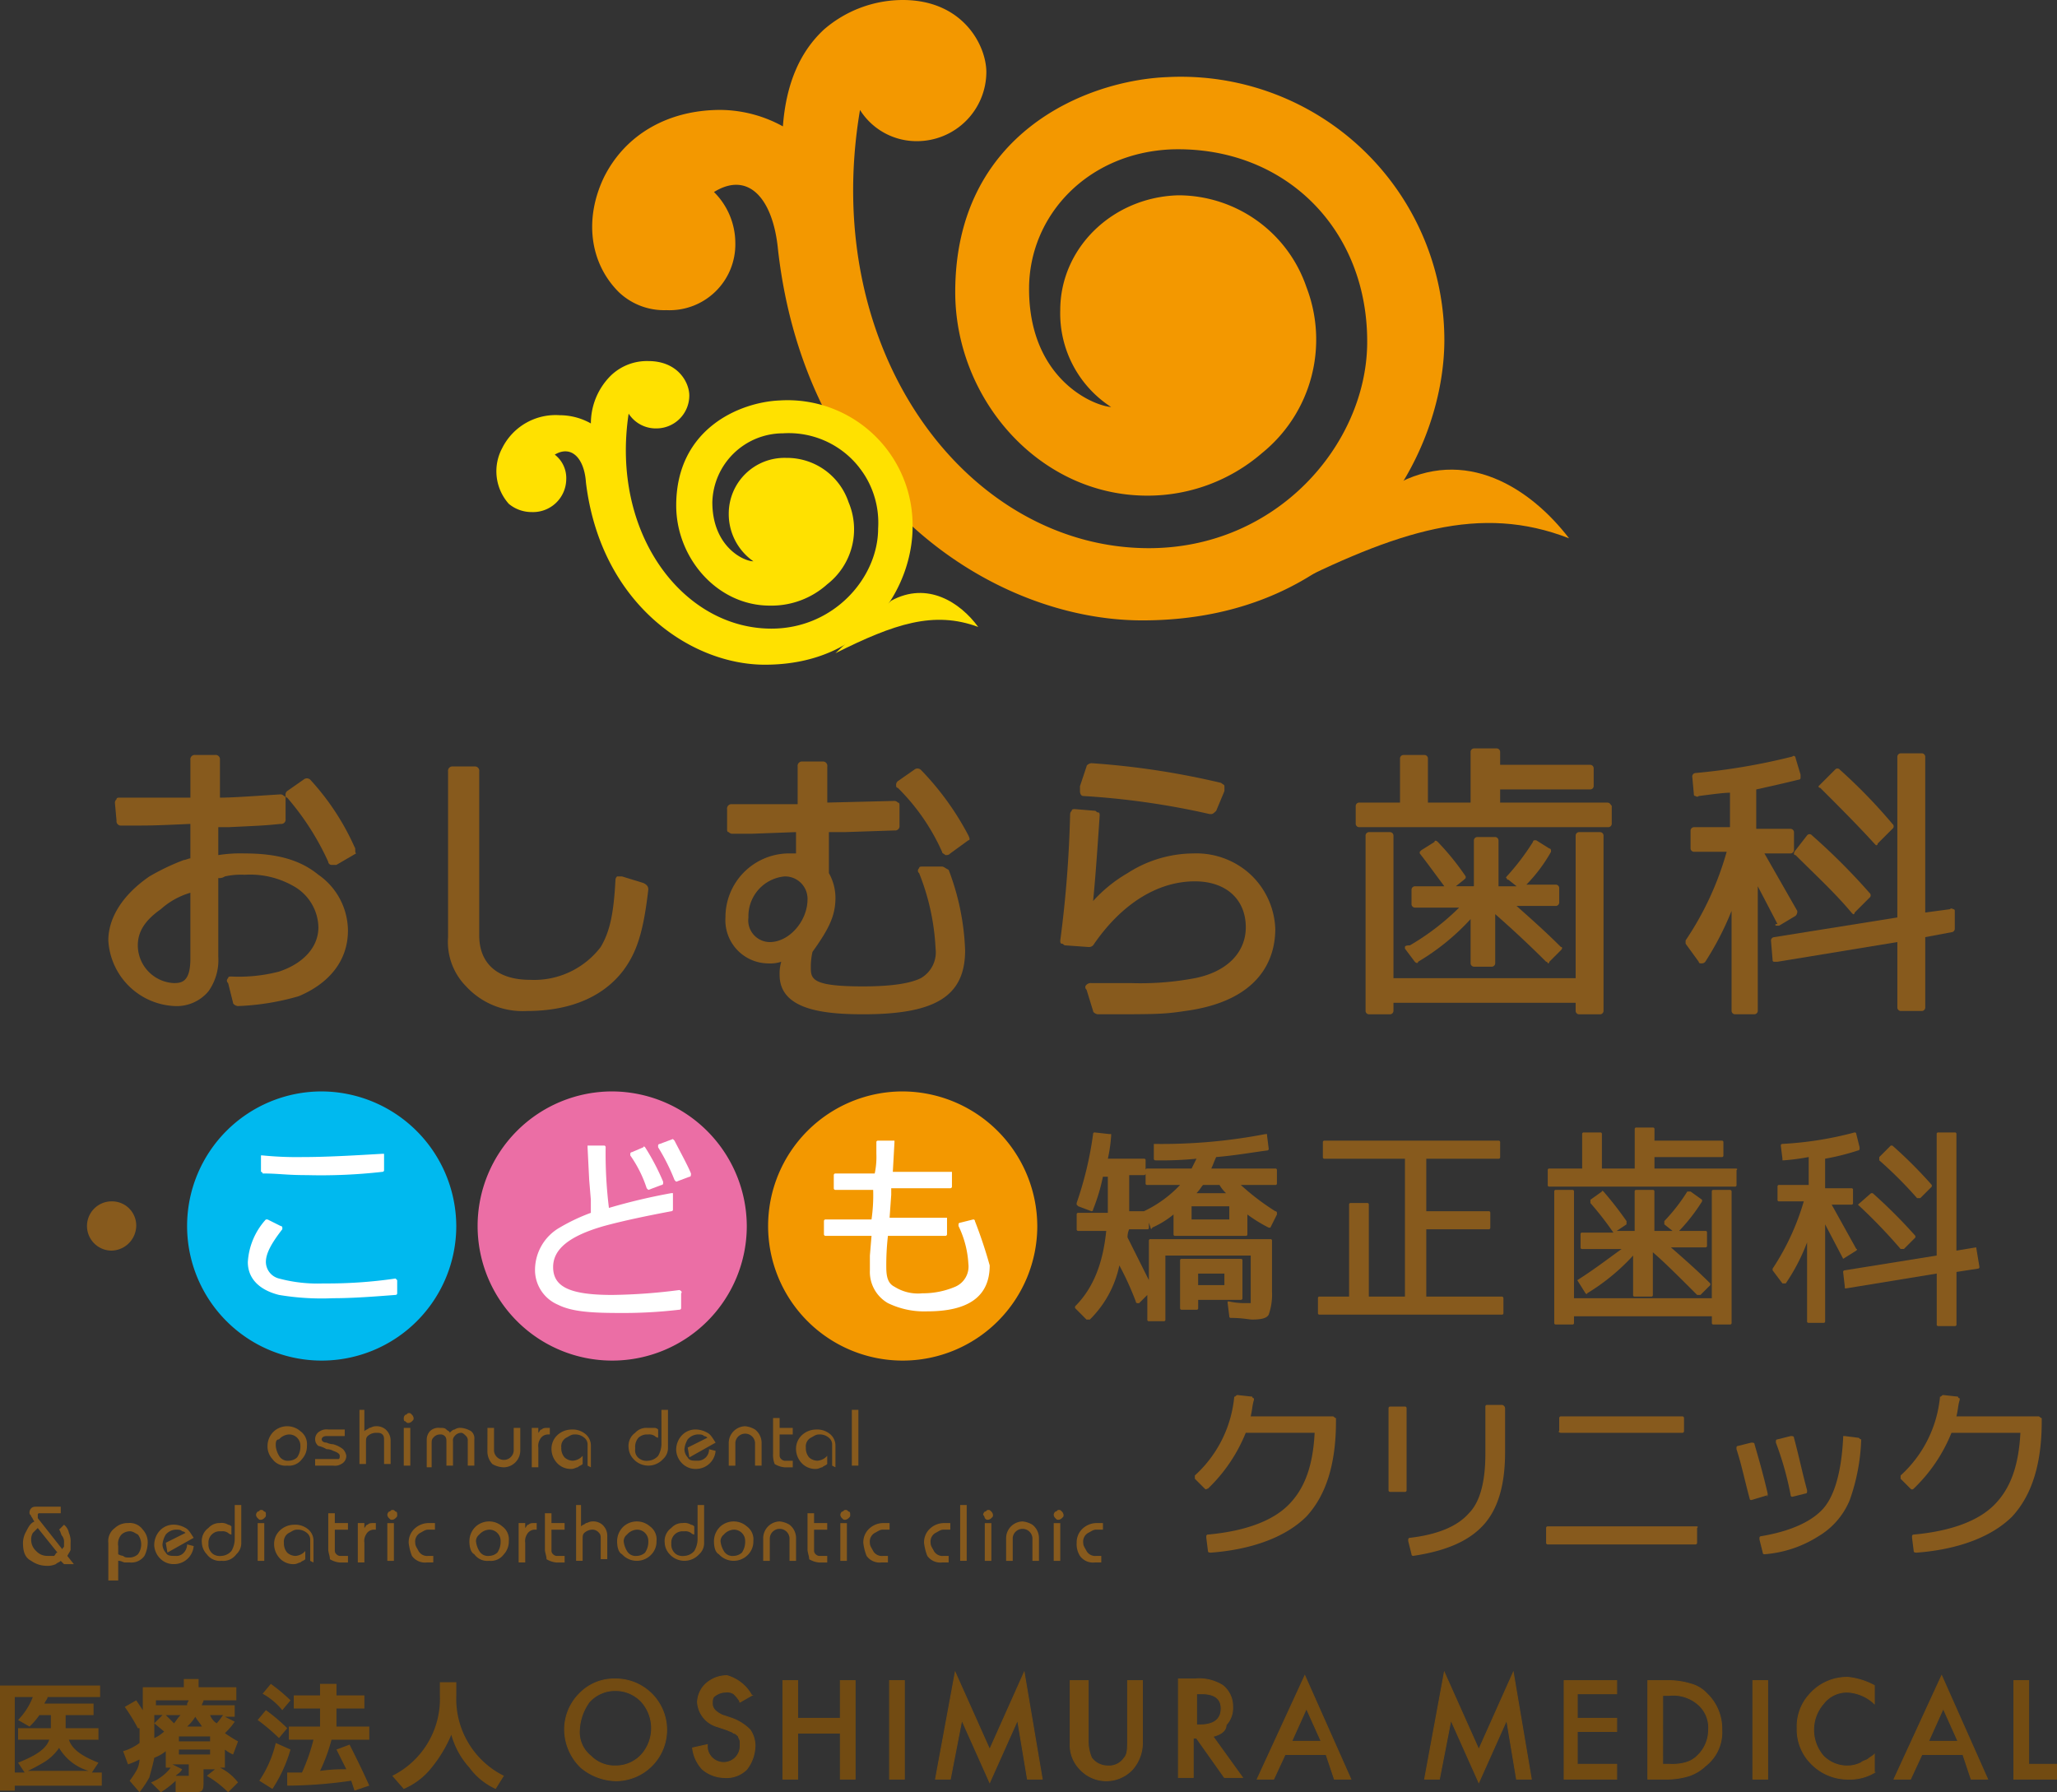 <svg xmlns="http://www.w3.org/2000/svg" width="200.045" height="174.303" viewBox="0 0 200.045 174.303">
  <rect x="0" y="0" width="200.045" height="174.303" fill="#333333" stroke="none"/>
  <g id="Group_50467" data-name="Group 50467" transform="translate(-261 -20840.748)">
    <path id="Path_1" data-name="Path 1" d="M91.978,7.5c-7.821.319-20.591,5.427-20.591,20.91,0,10.375,8.14,19.793,18.675,19.793a17,17,0,0,0,11.173-4.15,14.191,14.191,0,0,0,4.31-16.121A13.182,13.182,0,0,0,93.1,18.994h0C86.71,19.154,81.6,24.1,81.6,30.168a10.844,10.844,0,0,0,4.948,9.417c-1.915-.16-7.981-2.873-7.981-11.492,0-7.183,5.746-13.248,13.887-13.567,11.014-.319,19.154,7.821,18.994,18.994-.16,9.737-8.779,19.792-21.229,19.792-17.558,0-32.083-18.994-28.093-42.618a6.492,6.492,0,0,0,5.587,3.033,6.744,6.744,0,0,0,6.7-6.7C74.42,4.469,72.185,0,66.279,0a11.741,11.741,0,0,0-7.662,2.873c-2.235,2.075-3.671,5.108-3.99,9.417a12.764,12.764,0,0,0-6.065-1.6c-5.108,0-9.258,2.394-11.333,6.544-1.915,3.99-1.437,8.3,1.437,11.173a6.386,6.386,0,0,0,4.629,1.756A6.4,6.4,0,0,0,50,23.623a7,7,0,0,0-2.075-4.948c3.352-2.075,5.746.638,6.225,5.587,2.713,24.1,20.75,36.073,35.435,36.073h0c20.271,0,29.37-15.8,29.37-27.294A25.62,25.62,0,0,0,91.978,7.5" transform="translate(282.51 20840.748)" fill="#f39800"/>
    <path id="Path_2" data-name="Path 2" d="M77.9,40.4c11.652-5.906,19.633-8.46,28.252-5.108-3.671-4.789-10.056-9.1-17.079-5.108" transform="translate(307.441 20857.809)" fill="#f39800"/>
    <path id="Path_3" data-name="Path 3" d="M57.783,25.831c-3.831.16-10.056,2.713-10.056,10.215,0,5.108,3.99,9.737,9.1,9.737a8.106,8.106,0,0,0,5.587-2.075,6.771,6.771,0,0,0,2.075-7.981,6.32,6.32,0,0,0-6.065-4.31h0a5.42,5.42,0,0,0-5.587,5.427,5.594,5.594,0,0,0,2.394,4.629c-.958,0-3.99-1.437-3.99-5.746a6.882,6.882,0,0,1,6.864-6.7,8.713,8.713,0,0,1,9.258,9.258c0,4.789-4.31,9.737-10.375,9.737-8.619,0-15.642-9.258-13.887-20.91a3.136,3.136,0,0,0,2.713,1.437A3.2,3.2,0,0,0,49,25.352C49,24.075,47.887,22,45.014,22a5.057,5.057,0,0,0-3.671,1.437,6.562,6.562,0,0,0-1.915,4.629,6.2,6.2,0,0,0-3.033-.8,5.8,5.8,0,0,0-5.587,3.192,4.76,4.76,0,0,0,.638,5.427,3.46,3.46,0,0,0,2.235.8,3.228,3.228,0,0,0,3.352-3.192A2.872,2.872,0,0,0,35.916,31.1c1.6-.958,2.873.319,3.033,2.713,1.437,11.812,10.215,17.717,17.4,17.717h0c10.056,0,14.366-7.662,14.366-13.408A12.16,12.16,0,0,0,57.783,25.831" transform="translate(279.035 20853.863)" fill="#ffe100"/>
    <path id="Path_4" data-name="Path 4" d="M50.9,41.988c5.746-2.873,9.577-4.15,13.887-2.554-1.756-2.394-4.948-4.469-8.46-2.554" transform="translate(291.345 20862.287)" fill="#ffe100"/>
    <path id="Path_5" data-name="Path 5" d="M27.031,57.652c-1.756-1.437-3.99-2.075-7.183-2.075a13.731,13.731,0,0,0-2.554.16V53.023h.958c3.352-.16,3.512-.16,5.108-.319a.423.423,0,0,0,.479-.479V50.31c0-.16,0-.319-.16-.319a.46.46,0,0,0-.319-.16c-2.554.16-4.629.319-5.906.319V46.479A.423.423,0,0,0,16.975,46H15.06a.423.423,0,0,0-.479.479V50.15H7.717c-.16,0-.319,0-.319.16a.46.46,0,0,0-.16.319l.16,1.756a.423.423,0,0,0,.479.479H9.313c1.277,0,1.756,0,5.267-.16v3.352c-.16,0-.479.16-.638.16a21.631,21.631,0,0,0-3.352,1.6C8.037,59.567,6.6,61.8,6.6,64.037a6.767,6.767,0,0,0,6.544,6.385,4.019,4.019,0,0,0,3.192-1.437,5.237,5.237,0,0,0,.958-3.352V57.971a.96.96,0,0,0,.638-.16,7.156,7.156,0,0,1,1.915-.16,8.521,8.521,0,0,1,4.789,1.117,4.7,4.7,0,0,1,2.394,3.99c0,1.915-1.437,3.512-3.831,4.31a15.531,15.531,0,0,1-4.629.479c-.16,0-.319,0-.319.16a.3.3,0,0,0,0,.479l.479,1.915c0,.16.319.319.479.319h0a24.4,24.4,0,0,0,5.906-.958c3.033-1.277,4.788-3.512,4.788-6.385a6.67,6.67,0,0,0-2.873-5.427m-12.45,1.756v6.385c0,2.235-.8,2.394-1.6,2.394a3.684,3.684,0,0,1-3.512-3.671c0-1.277.638-2.394,2.235-3.512a7.348,7.348,0,0,1,2.873-1.6" transform="translate(264.935 20868.172)" fill="#875a1d"/>
    <path id="Path_6" data-name="Path 6" d="M24.1,54.089a24.247,24.247,0,0,0-4.31-6.544.486.486,0,0,0-.638,0l-1.6,1.117a.46.46,0,0,0-.16.319c0,.16,0,.319.16.319a25.808,25.808,0,0,1,3.99,6.225.343.343,0,0,0,.319.319h.479l1.915-1.117c-.16-.16,0-.479-.16-.638" transform="translate(271.373 20869.021)" fill="#875a1d"/>
    <path id="Path_7" data-name="Path 7" d="M46.294,58.033l-2.075-.638h-.479a.46.46,0,0,0-.16.319c-.16,3.033-.479,4.948-1.437,6.544a8.133,8.133,0,0,1-6.864,3.192c-3.192,0-4.948-1.6-4.948-4.31V47.179a.423.423,0,0,0-.479-.479H27.779a.423.423,0,0,0-.479.479V63.3a6.149,6.149,0,0,0,1.756,4.788,7.467,7.467,0,0,0,5.906,2.394c4.31,0,7.5-1.437,9.417-3.99,1.277-1.756,1.915-3.671,2.394-7.821,0-.319-.16-.479-.479-.638" transform="translate(277.275 20868.59)" fill="#875a1d"/>
    <path id="Path_8" data-name="Path 8" d="M61.623,53.329a27.318,27.318,0,0,0-4.629-6.385.485.485,0,0,0-.638,0l-1.6,1.117a.46.46,0,0,0-.16.319c0,.16,0,.319.16.319a20.477,20.477,0,0,1,4.31,6.225c0,.16.16.16.319.319h.16a.46.46,0,0,0,.319-.16l1.756-1.277q.239,0,0-.479" transform="translate(293.551 20868.664)" fill="#875a1d"/>
    <path id="Path_9" data-name="Path 9" d="M65.269,56.615H63.354c-.16,0-.319,0-.319.16a.3.3,0,0,0,0,.479,22.592,22.592,0,0,1,1.6,7.342,2.9,2.9,0,0,1-1.437,2.873c-.958.479-2.714.8-5.587.8-4.789,0-5.108-.638-5.108-1.756a6.612,6.612,0,0,1,.16-1.6c1.6-2.235,2.235-3.512,2.235-5.267a4.9,4.9,0,0,0-.638-2.394v-3.99h1.6l4.788-.16a.423.423,0,0,0,.479-.479V50.71c0-.16,0-.319-.16-.319a.46.46,0,0,0-.319-.16l-6.544.16V46.879a.423.423,0,0,0-.479-.479H51.7a.423.423,0,0,0-.479.479V50.55H44.838a.423.423,0,0,0-.479.479v1.915c0,.16,0,.319.16.319a.46.46,0,0,0,.319.16h1.915l4.31-.16v2.075h-.8A6.2,6.2,0,0,0,44.2,61.564a4.2,4.2,0,0,0,4.15,4.469,3.514,3.514,0,0,0,1.277-.16,3.966,3.966,0,0,0-.16,1.277c0,3.352,4.15,3.831,8.14,3.831,7.023,0,9.9-1.756,9.9-6.225a24.171,24.171,0,0,0-1.6-7.821c-.319-.16-.479-.319-.638-.319M52.181,59.808c0,2.075-1.756,4.15-3.671,4.15a2.109,2.109,0,0,1-2.075-2.394,3.876,3.876,0,0,1,3.512-3.99,2.182,2.182,0,0,1,2.235,2.235" transform="translate(287.351 20868.41)" fill="#875a1d"/>
    <path id="Path_10" data-name="Path 10" d="M82.956,55.525a7.774,7.774,0,0,0-5.427-1.915,11.9,11.9,0,0,0-6.385,1.915,13.892,13.892,0,0,0-3.352,2.713c.16-1.6.319-3.512.638-8.3,0-.16,0-.319-.16-.319s-.16-.16-.319-.16l-1.915-.16c-.16,0-.319,0-.319.16a.46.46,0,0,0-.16.319A113.584,113.584,0,0,1,64.6,62.069c0,.16,0,.319.16.319s.16.16.319.16l2.235.16a.586.586,0,0,0,.479-.16c2.714-3.99,6.225-6.225,9.9-6.225,3.033,0,4.948,1.756,4.948,4.469,0,2.394-1.756,4.31-4.948,4.948a28.526,28.526,0,0,1-6.225.479H67.633a.587.587,0,0,0-.479.16.3.3,0,0,0,0,.479l.638,2.075c0,.16.319.319.479.319h.16c5.427,0,6.225,0,8.3-.319,7.183-.958,8.779-4.948,8.779-7.981a7.62,7.62,0,0,0-2.554-5.427" transform="translate(299.513 20870.139)" fill="#875a1d"/>
    <path id="Path_11" data-name="Path 11" d="M66.119,49.692A75.491,75.491,0,0,1,78.41,51.448h.16c.16,0,.319-.16.479-.319l.8-1.915v-.479c0-.16-.16-.16-.319-.319A77.215,77.215,0,0,0,66.917,46.5c-.16,0-.479.16-.479.319L65.8,48.735v.479c0,.319.16.479.319.479" transform="translate(300.228 20868.471)" fill="#875a1d"/>
    <path id="Path_12" data-name="Path 12" d="M106.025,50.7H103.95a.343.343,0,0,0-.319.319V64.906H85.913V51.019a.343.343,0,0,0-.319-.319H83.519a.343.343,0,0,0-.319.319V68.1a.343.343,0,0,0,.319.319h2.075a.343.343,0,0,0,.319-.319v-.8h17.717v.8a.343.343,0,0,0,.319.319h2.075a.343.343,0,0,0,.319-.319V51.019a.343.343,0,0,0-.319-.319" transform="translate(310.602 20870.975)" fill="#875a1d"/>
    <path id="Path_13" data-name="Path 13" d="M85.6,61.694v.16l.958,1.277c.16.16.319.16.319,0a22.3,22.3,0,0,0,5.108-4.15v4.31a.343.343,0,0,0,.319.319H94.06a.343.343,0,0,0,.319-.319V58.5c1.277,1.117,3.033,2.713,4.948,4.629a.156.156,0,0,1,.16.16.156.156,0,0,0,.16-.16l1.117-1.117c.16-.16.16-.319,0-.319-1.437-1.437-2.873-2.713-4.31-3.99h3.831a.343.343,0,0,0,.319-.319V55.948a.343.343,0,0,0-.319-.319H97.412a15.179,15.179,0,0,0,2.394-3.192c0-.16,0-.319-.16-.319l-1.277-.8h-.16a.156.156,0,0,0-.16.16A23.33,23.33,0,0,1,95.5,54.831s-.16.16,0,.16a.141.141,0,0,0,.16.16l.8.638H94.7V51.319A.343.343,0,0,0,94.379,51H92.623a.343.343,0,0,0-.319.319v4.469H90.548l.8-.638.16-.16v-.16a25,25,0,0,0-2.713-3.352c-.16-.16-.319-.16-.319,0l-1.277.8-.16.16v.16c.638.8,1.437,1.915,2.394,3.192H86.558a.343.343,0,0,0-.319.319v1.437a.343.343,0,0,0,.319.319h4.31a23.594,23.594,0,0,1-4.789,3.671q-.479,0-.479.16" transform="translate(312.032 20871.152)" fill="#875a1d"/>
    <path id="Path_14" data-name="Path 14" d="M107.021,50.867H96.646V49.59h8.779a.343.343,0,0,0,.319-.319V47.515a.343.343,0,0,0-.319-.319H96.646V45.919a.343.343,0,0,0-.319-.319H94.092a.343.343,0,0,0-.319.319v4.948h-4.15v-4.31a.343.343,0,0,0-.319-.319H87.229a.343.343,0,0,0-.319.319v4.31h-3.99a.343.343,0,0,0-.319.319v1.756a.343.343,0,0,0,.319.319h24.262a.343.343,0,0,0,.319-.319V51.187c-.16-.16-.16-.319-.479-.319" transform="translate(310.243 20867.934)" fill="#875a1d"/>
    <path id="Path_15" data-name="Path 15" d="M116.227,54.127l.16.16h0a.141.141,0,0,0,.16-.16l1.437-1.437a.3.3,0,0,0,0-.479,52.212,52.212,0,0,0-5.108-5.267.3.3,0,0,0-.479,0l-1.437,1.437-.16.16a.141.141,0,0,0,.16.16c1.915,1.915,3.671,3.671,5.267,5.427" transform="translate(327.056 20868.664)" fill="#875a1d"/>
    <path id="Path_16" data-name="Path 16" d="M109.3,52.7a.141.141,0,0,0,.16.16c1.915,1.915,3.831,3.671,5.427,5.587l.16.16h0a.141.141,0,0,0,.16-.16l1.437-1.437a.3.3,0,0,0,0-.479,61.333,61.333,0,0,0-5.587-5.587.3.3,0,0,0-.479,0l-1.117,1.437a.557.557,0,0,0-.16.319" transform="translate(326.161 20871.049)" fill="#875a1d"/>
    <path id="Path_17" data-name="Path 17" d="M125.777,61.223a.141.141,0,0,0-.16-.16.221.221,0,0,0-.319,0l-2.394.319V46.219a.343.343,0,0,0-.319-.319H120.51a.343.343,0,0,0-.319.319V61.862l-11.971,1.915a.343.343,0,0,0-.319.319l.16,1.915a.141.141,0,0,0,.16.16h.319l11.652-1.915v6.385a.343.343,0,0,0,.319.319h2.075a.343.343,0,0,0,.319-.319V63.777l2.554-.479a.343.343,0,0,0,.319-.319V61.223Z" transform="translate(325.327 20868.111)" fill="#875a1d"/>
    <path id="Path_18" data-name="Path 18" d="M111.479,62.565h.319l1.6-.958a.586.586,0,0,0,.16-.479l-3.192-5.587h2.554a.343.343,0,0,0,.319-.319V53.467a.343.343,0,0,0-.319-.319h-3.352V49.317c1.437-.319,2.873-.638,4.15-.958a.156.156,0,0,0,.16-.16V47.88l-.479-1.6c0-.16-.16-.319-.319-.16a61.061,61.061,0,0,1-9.417,1.6.343.343,0,0,0-.319.319l.16,1.756a.141.141,0,0,0,.16.16.221.221,0,0,0,.319,0c1.277-.16,2.394-.319,3.033-.319v3.352H103.5a.343.343,0,0,0-.319.319v1.756a.343.343,0,0,0,.319.319h3.192A29.809,29.809,0,0,1,102.7,64v.319l1.277,1.756c0,.16.16.16.319.16h0a.46.46,0,0,0,.319-.16,29.029,29.029,0,0,0,2.554-4.948v9.737a.343.343,0,0,0,.319.319H109.4a.343.343,0,0,0,.319-.319V58.734l1.915,3.671q-.319,0-.16.16" transform="translate(322.227 20868.207)" fill="#875a1d"/>
    <path id="Path_19" data-name="Path 19" d="M10.089,75.594a2.455,2.455,0,0,1-2.394,2.394,2.394,2.394,0,0,1,0-4.789,2.351,2.351,0,0,1,2.394,2.394" transform="translate(264.16 20884.387)" fill="#875a1d"/>
    <path id="Path_20" data-name="Path 20" d="M81.621,74.108h3.352a.141.141,0,0,0,.16-.16V72.671a.141.141,0,0,0-.16-.16H78.748c.16-.319.319-.8.479-1.117,1.915-.16,3.671-.479,4.948-.638a.156.156,0,0,0,.16-.16l-.16-1.277v-.16h-.16a53.2,53.2,0,0,1-10.694.958h-.16v1.437a.156.156,0,0,0,.16.16,34.714,34.714,0,0,0,3.99-.16l-.479.958h-4.31a.141.141,0,0,0-.16.16v-.958a.141.141,0,0,0-.16-.16H68.692a14.878,14.878,0,0,0,.319-2.235v-.16h-.16L67.415,69a.141.141,0,0,0-.16.16,34.5,34.5,0,0,1-1.6,6.7v.16l.16.16,1.277.479a.141.141,0,0,0,.16-.16,18.659,18.659,0,0,0,.958-3.192h.479v3.512H65.819a.141.141,0,0,0-.16.16v1.437a.141.141,0,0,0,.16.16h2.713c-.319,3.192-1.277,5.587-3.033,7.342v.16L66.617,87.2h.319a10.357,10.357,0,0,0,2.873-5.267,28.244,28.244,0,0,1,1.6,3.512.156.156,0,0,0,.16.16h.16l.8-.8V87.2a.141.141,0,0,0,.16.16h1.437a.141.141,0,0,0,.16-.16V80.971h8.3V85.6H82.1a7.331,7.331,0,0,1-1.6-.16h-.16v.16l.16,1.277a.141.141,0,0,0,.16.16c1.117,0,1.756.16,2.075.16.958,0,1.437-.16,1.6-.479a5.92,5.92,0,0,0,.319-2.235V79.535a.141.141,0,0,0-.16-.16H72.842a.141.141,0,0,0-.16.16v3.831l-2.075-4.15a1.736,1.736,0,0,1,.16-.8h1.756a.141.141,0,0,0,.16-.16v-.479l.16.479c0,.16.16.16.16,0a9.05,9.05,0,0,0,2.075-1.277V78.9a.141.141,0,0,0,.16.16H82.1a.141.141,0,0,0,.16-.16V76.981a14.572,14.572,0,0,0,2.075,1.277h.16l.638-1.277v-.16a.156.156,0,0,0-.16-.16,23.33,23.33,0,0,1-3.352-2.554m-4.31.8c.319-.319.479-.639.638-.8h1.6a3.481,3.481,0,0,0,.638.8ZM80.5,77.46H76.833V76.183H80.5Zm-8.14-4.469v.958a.141.141,0,0,0,.16.16h3.192A11.729,11.729,0,0,1,72.2,76.662H70.767V73.15H72.2a.156.156,0,0,0,.16-.16" transform="translate(300.049 20881.883)" fill="#875a1d"/>
    <path id="Path_21" data-name="Path 21" d="M77.965,80.531V76.86a.141.141,0,0,0-.16-.16H72.06a.141.141,0,0,0-.16.16v4.629a.141.141,0,0,0,.16.16H73.5a.141.141,0,0,0,.16-.16v-.8h4.15a.156.156,0,0,0,.16-.16M76.21,79.254H73.656V78.137H76.21Z" transform="translate(303.864 20886.475)" fill="#875a1d"/>
    <path id="Path_22" data-name="Path 22" d="M98.177,84.664H90.835V78.119H96.9a.141.141,0,0,0,.16-.16V76.523a.141.141,0,0,0-.16-.16H90.835V71.256h7.023a.141.141,0,0,0,.16-.16V69.66a.141.141,0,0,0-.16-.16H80.938a.141.141,0,0,0-.16.16V71.1a.141.141,0,0,0,.16.16H88.76V84.664H85.248V75.725a.141.141,0,0,0-.16-.16h-1.6a.141.141,0,0,0-.16.16v8.939H80.46a.141.141,0,0,0-.16.16V86.26a.141.141,0,0,0,.16.16H98.177a.141.141,0,0,0,.16-.16V84.823a.156.156,0,0,0-.16-.16" transform="translate(308.872 20882.182)" fill="#875a1d"/>
    <path id="Path_23" data-name="Path 23" d="M111.779,72.5h-1.6a.141.141,0,0,0-.16.16V83.035H96.615V72.66a.141.141,0,0,0-.16-.16h-1.6a.141.141,0,0,0-.16.16V85.429a.141.141,0,0,0,.16.16h1.6a.141.141,0,0,0,.16-.16V84.79h13.408v.638a.141.141,0,0,0,.16.16h1.6a.141.141,0,0,0,.16-.16V72.66a.156.156,0,0,0-.16-.16" transform="translate(317.457 20883.971)" fill="#875a1d"/>
    <path id="Path_24" data-name="Path 24" d="M112.5,72.69h-7.821V71.573h6.544a.141.141,0,0,0,.16-.16V70.137a.141.141,0,0,0-.16-.16h-6.544V68.86a.141.141,0,0,0-.16-.16h-1.6a.141.141,0,0,0-.16.16V72.69H99.567V69.338a.141.141,0,0,0-.16-.16h-1.6a.141.141,0,0,0-.16.16V72.69H94.46a.141.141,0,0,0-.16.16v1.437a.141.141,0,0,0,.16.16H112.5a.141.141,0,0,0,.16-.16V72.85c.16-.16,0-.16-.16-.16" transform="translate(317.219 20881.705)" fill="#875a1d"/>
    <path id="Path_25" data-name="Path 25" d="M96.1,81.279h0l.8,1.277s.16.16.16,0a20.346,20.346,0,0,0,4.469-3.671v3.831a.141.141,0,0,0,.16.16h1.6a.141.141,0,0,0,.16-.16v-4.15c1.117.958,2.554,2.394,4.31,4.15h.319l.958-.958V81.6c-1.277-1.277-2.554-2.394-3.831-3.512h3.352a.141.141,0,0,0,.16-.16V76.65a.141.141,0,0,0-.16-.16H106a17.544,17.544,0,0,0,2.235-2.873v-.16l-1.117-.8h-.319a17.545,17.545,0,0,1-2.235,2.873v.319l.8.638H103.6V72.66a.141.141,0,0,0-.16-.16h-1.6a.141.141,0,0,0-.16.16V76.49H99.931l.958-.638v-.319a35.055,35.055,0,0,0-2.235-2.873s-.16-.16-.16,0l-1.117.8v.319a30.925,30.925,0,0,1,2.235,2.873H96.579a.141.141,0,0,0-.16.16v1.277a.141.141,0,0,0,.16.16h3.831c-1.117.8-2.554,1.915-4.31,3.033h0" transform="translate(318.292 20883.971)" fill="#875a1d"/>
    <path id="Path_26" data-name="Path 26" d="M118.171,74.908h.319l1.117-1.117v-.16a43.338,43.338,0,0,0-3.831-3.831h-.16L114.5,70.917v.319a39.679,39.679,0,0,1,3.671,3.671" transform="translate(329.262 20882.361)" fill="#875a1d"/>
    <path id="Path_27" data-name="Path 27" d="M114.863,81.291h0l1.277-.8s.16-.16,0-.16l-2.394-4.31h1.915a.141.141,0,0,0,.16-.16V74.587a.141.141,0,0,0-.16-.16h-2.554V71.554a23.329,23.329,0,0,0,3.192-.8.156.156,0,0,0,.16-.16v-.16l-.319-1.277a.156.156,0,0,0-.16-.16,33.945,33.945,0,0,1-7.023,1.117.156.156,0,0,0-.16.16l.16,1.277v.16h.16a22.184,22.184,0,0,0,2.394-.319v2.714h-2.873a.141.141,0,0,0-.16.16v1.277a.141.141,0,0,0,.16.16h2.394A24.057,24.057,0,0,1,108,82.248v.16l.958,1.277h.319a18.962,18.962,0,0,0,2.075-3.99v7.662a.141.141,0,0,0,.16.16h1.437a.141.141,0,0,0,.16-.16V77.939l1.756,3.352c-.16-.16,0-.16,0,0" transform="translate(325.387 20881.883)" fill="#875a1d"/>
    <path id="Path_28" data-name="Path 28" d="M125.229,80.173h0l-1.915.319V69.16a.141.141,0,0,0-.16-.16h-1.6a.141.141,0,0,0-.16.16V80.971l-8.939,1.437a.156.156,0,0,0-.16.16L112.46,84v.16h.16l8.779-1.437v4.948a.141.141,0,0,0,.16.16h1.6a.141.141,0,0,0,.16-.16V82.567l2.075-.319a.156.156,0,0,0,.16-.16l-.319-1.915h0" transform="translate(327.95 20881.883)" fill="#875a1d"/>
    <path id="Path_29" data-name="Path 29" d="M113.2,73.817h0a51.9,51.9,0,0,1,4.15,4.31h.319l1.117-1.117v-.16a50.731,50.731,0,0,0-4.15-4.15h-.16L113.2,73.817h0" transform="translate(328.486 20884.09)" fill="#875a1d"/>
    <path id="Path_30" data-name="Path 30" d="M37.577,79.589A13.089,13.089,0,1,1,24.489,66.5,13.148,13.148,0,0,1,37.577,79.589" transform="translate(267.796 20880.393)" fill="#00b9ef"/>
    <path id="Path_31" data-name="Path 31" d="M16.06,72.215c1.6,0,2.235.16,4.31.16a52.941,52.941,0,0,0,7.342-.319.156.156,0,0,0,.16-.16V70.3h-.16c-2.713.16-5.427.319-7.821.319a33.417,33.417,0,0,1-3.831-.16H15.9v1.6a.156.156,0,0,1,.16.16" transform="translate(270.479 20882.658)" fill="#fff"/>
    <path id="Path_32" data-name="Path 32" d="M29.625,80.206h0l-.16-.16a45.515,45.515,0,0,1-7.023.479,14.526,14.526,0,0,1-4.31-.479,1.68,1.68,0,0,1-1.277-1.6c0-.8.479-1.756,1.6-3.192V75.1a.156.156,0,0,0-.16-.16L17.015,74.3h-.16A6.738,6.738,0,0,0,15.1,78.45c0,1.6,1.117,2.713,3.033,3.192a25.058,25.058,0,0,0,5.267.319c1.915,0,3.99-.16,6.065-.319a.156.156,0,0,0,.16-.16V80.206Z" transform="translate(270.002 20885.043)" fill="#fff"/>
    <path id="Path_33" data-name="Path 33" d="M55.277,79.589A13.089,13.089,0,1,1,42.189,66.5,13.148,13.148,0,0,1,55.277,79.589" transform="translate(278.349 20880.393)" fill="#eb6ea5"/>
    <path id="Path_34" data-name="Path 34" d="M40,73.917l.16.16h0l1.277-.479a.156.156,0,0,0,.16-.16v-.16a22.187,22.187,0,0,0-1.756-3.352s-.16-.16-.16,0l-1.117.479a.156.156,0,0,0-.16.16v.16A11.964,11.964,0,0,1,40,73.917" transform="translate(283.893 20882.395)" fill="#fff"/>
    <path id="Path_35" data-name="Path 35" d="M46.646,83.846a54.742,54.742,0,0,1-6.544.479c-4.15,0-5.746-.8-5.746-2.713,0-1.756,1.6-3.033,4.948-3.99,1.756-.479,3.99-.958,6.544-1.437a.156.156,0,0,0,.16-.16v-1.6h-.16a57.989,57.989,0,0,0-6.065,1.437,43.044,43.044,0,0,1-.319-5.906.156.156,0,0,0-.16-.16h-1.6v.16l.16,3.192.16,1.915v1.277a18.462,18.462,0,0,0-3.033,1.437,4.755,4.755,0,0,0-2.394,3.99,3.669,3.669,0,0,0,2.235,3.512c1.277.638,3.033.8,5.906.8a46.752,46.752,0,0,0,5.906-.319.156.156,0,0,0,.16-.16V84.166q.16-.16-.16-.319h0" transform="translate(280.436 20882.361)" fill="#fff"/>
    <path id="Path_36" data-name="Path 36" d="M43.292,72.752c-.319-.8-1.117-2.235-1.6-3.192l-.16-.16-1.277.479a.156.156,0,0,0-.16.16v.16a19.866,19.866,0,0,1,1.6,3.192l.16.16h0l1.277-.479c.16,0,.16-.16.16-.319h0" transform="translate(284.906 20882.123)" fill="#fff"/>
    <path id="Path_37" data-name="Path 37" d="M72.977,79.589A13.089,13.089,0,1,1,59.889,66.5,13.148,13.148,0,0,1,72.977,79.589" transform="translate(288.9 20880.393)" fill="#f39800"/>
    <path id="Path_38" data-name="Path 38" d="M64.885,77.321a.156.156,0,0,0-.16-.16l-1.277.319a.156.156,0,0,0-.16.16v.16a9.6,9.6,0,0,1,.958,3.671,2.137,2.137,0,0,1-1.277,2.235,8.011,8.011,0,0,1-3.192.638,4.269,4.269,0,0,1-2.713-.638c-.638-.319-.8-.958-.8-1.915a25.164,25.164,0,0,1,.16-3.033h5.587a.156.156,0,0,0,.16-.16V77H56.585l.16-2.235v-.638H62.49a.156.156,0,0,0,.16-.16V72.533H56.9l.16-2.873V69.5h-1.6a.141.141,0,0,0-.16.16v1.117a7.771,7.771,0,0,1-.16,1.915H51.317a.156.156,0,0,0-.16.16v1.277a.156.156,0,0,0,.16.16h3.671a16.414,16.414,0,0,1-.16,2.873H50.36a.156.156,0,0,0-.16.16V78.6a.156.156,0,0,0,.16.16h4.469l-.16,1.915V82.11A3.5,3.5,0,0,0,56.425,85.3a8.065,8.065,0,0,0,3.831.8c3.99,0,6.065-1.437,6.065-4.469a45.075,45.075,0,0,0-1.437-4.31" transform="translate(290.928 20882.182)" fill="#fff"/>
    <path id="Path_39" data-name="Path 39" d="M86.208,87.075H78.227c.16-.638.16-1.117.319-1.6v-.16a.156.156,0,0,1-.16-.16L76.95,85c-.16,0-.16.16-.319.16A11.823,11.823,0,0,1,72.8,92.821v.319l.958.958c.16.16.16,0,.319,0a15.571,15.571,0,0,0,3.671-5.427h6.7c-.16,3.192-.958,5.427-2.554,7.023s-4.31,2.554-7.821,2.873a.156.156,0,0,0-.16.16v.16l.16,1.277c0,.16.16.16.319.16h0c4.15-.319,7.342-1.6,9.258-3.512,1.915-2.075,2.873-5.108,2.873-9.258v-.319c-.16,0-.16-.16-.319-.16" transform="translate(304.401 20891.422)" fill="#875a1d"/>
    <path id="Path_40" data-name="Path 40" d="M94.9,85.6H93.462a.156.156,0,0,0-.16.16v4.629c0,2.554-.479,4.629-1.6,5.746Q90.03,98.05,85.96,98.529a.156.156,0,0,0-.16.16v.16l.319,1.277a.156.156,0,0,0,.16.16h0c3.192-.479,5.427-1.437,6.864-3.033s2.075-3.99,2.075-7.023v-4.31A.343.343,0,0,0,94.9,85.6" transform="translate(312.151 20891.779)" fill="#875a1d"/>
    <path id="Path_41" data-name="Path 41" d="M86.356,93.84V85.86a.156.156,0,0,0-.16-.16H84.76a.156.156,0,0,0-.16.16V93.84a.156.156,0,0,0,.16.16H86.2a.156.156,0,0,0,.16-.16" transform="translate(311.436 20891.84)" fill="#875a1d"/>
    <path id="Path_42" data-name="Path 42" d="M95.184,87.9H107a.156.156,0,0,0,.16-.16V86.46a.156.156,0,0,0-.16-.16H95.184a.156.156,0,0,0-.16.16v1.277c-.16,0,0,.16.16.16" transform="translate(317.611 20892.197)" fill="#875a1d"/>
    <path id="Path_43" data-name="Path 43" d="M108.725,93H94.36a.156.156,0,0,0-.16.16V94.6a.156.156,0,0,0,.16.16h14.365a.156.156,0,0,0,.16-.16V93.16c.16-.16,0-.16-.16-.16" transform="translate(317.159 20896.191)" fill="#875a1d"/>
    <path id="Path_44" data-name="Path 44" d="M109.637,93.246a.156.156,0,0,0,.16.16h0l1.277-.319a.156.156,0,0,0,.16-.16v-.16c-.479-1.756-.8-3.352-1.277-5.108,0-.16-.16-.16-.319-.16l-1.277.319a.156.156,0,0,0-.16.16v.16a30.594,30.594,0,0,1,1.437,5.108" transform="translate(325.506 20892.912)" fill="#875a1d"/>
    <path id="Path_45" data-name="Path 45" d="M108.833,93.008h0v-.16c-.479-2.075-.958-3.671-1.277-4.789,0-.16-.16-.16-.319-.16l-1.277.319a.156.156,0,0,0-.16.16v.16c.479,1.437.8,3.033,1.277,4.789a.156.156,0,0,0,.16.16h0l1.6-.479c-.16.16,0,.16,0,0" transform="translate(324.074 20893.15)" fill="#875a1d"/>
    <path id="Path_46" data-name="Path 46" d="M116.777,87.66h0L115.5,87.5h-.16v.16c-.16,3.192-.8,5.587-1.915,6.864s-3.192,2.235-6.065,2.713a.156.156,0,0,0-.16.16v.16l.319,1.277a.156.156,0,0,0,.16.16h0a11.381,11.381,0,0,0,5.267-1.756,7.324,7.324,0,0,0,3.033-3.512,19.43,19.43,0,0,0,1.117-5.906c-.16,0-.16-.16-.319-.16" transform="translate(324.909 20892.912)" fill="#875a1d"/>
    <path id="Path_47" data-name="Path 47" d="M129.208,87.075h-7.981c.16-.638.16-1.117.319-1.6v-.16a.156.156,0,0,1-.16-.16L119.95,85c-.16,0-.16.16-.319.16a11.823,11.823,0,0,1-3.831,7.662v.319l.958.958a.2.2,0,0,0,.319,0,15.57,15.57,0,0,0,3.671-5.427h6.7c-.16,3.192-.958,5.427-2.554,7.023s-4.31,2.554-7.821,2.873a.156.156,0,0,0-.16.16v.16l.16,1.277c0,.16.16.16.319.16h0c4.15-.319,7.342-1.6,9.258-3.512,1.915-2.075,2.873-5.108,2.873-9.258v-.319c-.16,0-.16-.16-.319-.16" transform="translate(330.036 20891.422)" fill="#875a1d"/>
    <path id="Path_48" data-name="Path 48" d="M16.3,88.815a1.95,1.95,0,0,1,.638-1.437,1.942,1.942,0,0,1,2.554,0,1.556,1.556,0,0,1,.638,1.437,1.813,1.813,0,0,1-.479,1.277,1.556,1.556,0,0,1-1.437.638,1.556,1.556,0,0,1-1.437-.638,1.812,1.812,0,0,1-.479-1.277Zm.8,0a2.269,2.269,0,0,0,.319.958.965.965,0,0,0,.958.479,1.219,1.219,0,0,0,.8-.319,1.86,1.86,0,0,0,.319-1.117A1.091,1.091,0,0,0,18.375,87.7a1.38,1.38,0,0,0-.958.479c-.319,0-.319.319-.319.638" transform="translate(270.718 20892.555)" fill="#875a1d"/>
    <path id="Path_49" data-name="Path 49" d="M19.36,89.973h2.075c.16,0,.16-.16.16-.319s-.16-.319-.638-.479a1.207,1.207,0,0,0-.638-.16,2.7,2.7,0,0,0-.8-.319.829.829,0,0,1-.319-.638.878.878,0,0,1,.479-.8,1.2,1.2,0,0,1,.8-.16h1.6v.638H20.317c-.319,0-.479.16-.479.319s.16.319.479.319a1.651,1.651,0,0,0,.638.16,2.6,2.6,0,0,1,.958.479,1.21,1.21,0,0,1,.319.638.878.878,0,0,1-.479.8,1.2,1.2,0,0,1-.8.16H19.2v-.638Z" transform="translate(272.446 20892.674)" fill="#875a1d"/>
    <path id="Path_50" data-name="Path 50" d="M21.8,85.9h.638v2.075c.16-.16.319-.16.479-.319.16,0,.319-.16.638-.16a1.35,1.35,0,0,1,.958.319,1.449,1.449,0,0,1,.479,1.117v2.235h-.638V88.933c0-.319,0-.479-.16-.638s-.319-.16-.638-.16a1.219,1.219,0,0,0-.8.319c-.16.16-.16.319-.16.638v2.075H21.96V85.9Z" transform="translate(273.996 20891.959)" fill="#875a1d"/>
    <path id="Path_51" data-name="Path 51" d="M24.6,86.579a.46.46,0,0,1,.16-.319c.16,0,.16-.16.319-.16s.16,0,.319.16a.557.557,0,0,1,.16.319c0,.16,0,.16-.16.319a.557.557,0,0,1-.319.16c-.16,0-.16,0-.319-.16-.16,0-.16-.16-.16-.319m0,.958h.638v3.671H24.6Z" transform="translate(275.666 20892.078)" fill="#875a1d"/>
    <path id="Path_52" data-name="Path 52" d="M26,90.671V88.117a1.219,1.219,0,0,1,.319-.8A1.173,1.173,0,0,1,27.277,87c.319,0,.479,0,.638.16s.319.16.319.319c.16-.16.319-.319.479-.319a.96.96,0,0,1,.638-.16,2.268,2.268,0,0,1,.958.319.879.879,0,0,1,.319.8v2.554H29.99V88.277a.586.586,0,0,0-.16-.479c-.16-.16-.319-.319-.479-.319a.829.829,0,0,0-.638.319.586.586,0,0,0-.16.479v2.394h-.638V88.437c0-.319,0-.479-.16-.638a.586.586,0,0,0-.479-.16.829.829,0,0,0-.638.319c-.16.16-.16.319-.16.638v2.235H26v-.16Z" transform="translate(276.5 20892.615)" fill="#875a1d"/>
    <path id="Path_53" data-name="Path 53" d="M29.7,87h.638v2.235a.961.961,0,0,0,1.915,0V87h.638v2.235a1.637,1.637,0,0,1-1.6,1.6,2.307,2.307,0,0,1-1.117-.319,1.812,1.812,0,0,1-.479-1.277Z" transform="translate(278.706 20892.615)" fill="#875a1d"/>
    <path id="Path_54" data-name="Path 54" d="M32.4,87h.638v.479c.16-.16.16-.319.319-.319.16-.16.319-.16.638-.16h.16v.639H34a.878.878,0,0,0-.8.479,1.2,1.2,0,0,0-.16.8v1.915H32.4V87Z" transform="translate(280.315 20892.615)" fill="#875a1d"/>
    <path id="Path_55" data-name="Path 55" d="M37.112,90.612V88.537a.829.829,0,0,0-.319-.638,1.349,1.349,0,0,0-.958-.319c-.319,0-.479.16-.8.319a.965.965,0,0,0-.479.958,1.349,1.349,0,0,0,.319.958,1.219,1.219,0,0,0,.8.319,1.38,1.38,0,0,0,.958-.479v.8c-.16.16-.319.16-.479.319-.16,0-.319.16-.638.16a1.812,1.812,0,0,1-1.277-.479,2.023,2.023,0,0,1-.638-1.437,1.812,1.812,0,0,1,.479-1.277,2.023,2.023,0,0,1,1.437-.638,1.951,1.951,0,0,1,1.437.479,1.449,1.449,0,0,1,.479,1.117v2.075l-.319-.16Z" transform="translate(281.031 20892.674)" fill="#875a1d"/>
    <path id="Path_56" data-name="Path 56" d="M41.492,85.9h.638v3.671a1.449,1.449,0,0,1-.479,1.117,1.935,1.935,0,0,1-2.873,0,1.724,1.724,0,0,1-.479-1.117,1.556,1.556,0,0,1,.638-1.437,1.449,1.449,0,0,1,1.117-.479h.8a.557.557,0,0,1,.319.16v.8a.557.557,0,0,1-.319-.16.96.96,0,0,0-.638-.16h-.16a1.219,1.219,0,0,0-.8.319,1.349,1.349,0,0,0-.319.958v.16a.965.965,0,0,0,.479.958,1.2,1.2,0,0,0,.8.16,1.379,1.379,0,0,0,.958-.479,2.307,2.307,0,0,0,.319-1.117Z" transform="translate(283.833 20891.959)" fill="#875a1d"/>
    <path id="Path_57" data-name="Path 57" d="M42.317,88.856l1.915-.958a.46.46,0,0,0-.319-.16c-.16-.16-.319-.16-.638-.16a1.38,1.38,0,0,0-.958.479,2.269,2.269,0,0,0-.319.958,1.219,1.219,0,0,0,.319.8c.16.319.479.319.958.319a1.091,1.091,0,0,0,1.117-1.117l.638.16a1.911,1.911,0,0,1-1.915,1.756,1.812,1.812,0,0,1-1.277-.479,1.97,1.97,0,0,1-.638-1.277,2.049,2.049,0,0,1,.638-1.6,1.812,1.812,0,0,1,1.277-.479,2.307,2.307,0,0,1,1.117.319c.319.16.479.479.8.958l-2.554,1.437-.16-.958Z" transform="translate(285.563 20892.674)" fill="#875a1d"/>
    <path id="Path_58" data-name="Path 58" d="M44.4,90.731V88.5A1.637,1.637,0,0,1,46,86.9a2.269,2.269,0,0,1,.958.319,1.659,1.659,0,0,1,.638,1.277v2.235h-.638V88.5a.961.961,0,0,0-1.915,0v2.235H44.4Z" transform="translate(287.47 20892.555)" fill="#875a1d"/>
    <path id="Path_59" data-name="Path 59" d="M47.1,89.912V86.4h.638v.958h1.277V88H47.738v2.075a.46.46,0,0,0,.16.319.557.557,0,0,0,.319.16h.8v.638h-.8a2.268,2.268,0,0,1-.958-.319,2.372,2.372,0,0,1-.16-.958" transform="translate(289.08 20892.258)" fill="#875a1d"/>
    <path id="Path_60" data-name="Path 60" d="M52.012,90.612V88.537a.829.829,0,0,0-.319-.638,1.349,1.349,0,0,0-.958-.319c-.319,0-.479.16-.8.319a.965.965,0,0,0-.479.958,1.349,1.349,0,0,0,.319.958,1.219,1.219,0,0,0,.8.319,1.379,1.379,0,0,0,.958-.479v.8c-.16.16-.319.16-.479.319-.16,0-.319.16-.638.16a1.812,1.812,0,0,1-1.277-.479,2.023,2.023,0,0,1-.638-1.437,1.812,1.812,0,0,1,.479-1.277,2.023,2.023,0,0,1,1.437-.638,1.951,1.951,0,0,1,1.437.479,1.449,1.449,0,0,1,.479,1.117v2.075l-.319-.16Z" transform="translate(289.914 20892.674)" fill="#875a1d"/>
    <rect id="Rectangle_1" data-name="Rectangle 1" width="0.638" height="5.427" transform="translate(343.841 20977.859)" fill="#875a1d"/>
    <path id="Path_61" data-name="Path 61" d="M2.517,93.237c-.16-.16-.16-.319-.319-.479,0-.16-.16-.16-.16-.319a.586.586,0,0,1,.16-.479c.16-.16.319-.16.638-.16H5.071v.638H3a.141.141,0,0,0-.16.16v.319L5.231,95.95c0-.16.16-.16.16-.319v-.319a.96.96,0,0,0-.16-.638c-.16-.16-.16-.479-.319-.638l.479-.479a1.357,1.357,0,0,1,.479.8,2.024,2.024,0,0,1,.16.958v.638c0,.16-.16.319-.319.638l.638.8H5.39l-.319-.319c-.16.16-.319.16-.479.319a2.024,2.024,0,0,1-.958.16A2.575,2.575,0,0,1,2.2,97.067c-.638-.319-.8-.958-.8-1.756a2.307,2.307,0,0,1,.319-1.117c.319-.638.479-.8.8-.958m2.235,3.033L2.837,93.875l-.479.479a1.206,1.206,0,0,0-.16.638,1.449,1.449,0,0,0,.479,1.117,1.449,1.449,0,0,0,1.117.479h.638c.16-.16.16-.319.319-.319" transform="translate(261.835 20895.477)" fill="#875a1d"/>
    <path id="Path_62" data-name="Path 62" d="M6.6,98.227V94.715a1.556,1.556,0,0,1,.638-1.437A1.813,1.813,0,0,1,8.515,92.8a1.556,1.556,0,0,1,1.437.638,1.812,1.812,0,0,1,.479,1.277,3.007,3.007,0,0,1-.319,1.277,1.556,1.556,0,0,1-1.437.638H8.2c-.16,0-.319-.16-.638-.16v-.638a1.235,1.235,0,0,0,.479.16c.16.16.319.16.638.16a1.219,1.219,0,0,0,.8-.319,1.6,1.6,0,0,0,0-1.915c-.319-.16-.479-.319-.8-.319a1.219,1.219,0,0,0-.8.319,1.347,1.347,0,0,0-.319,1.117v3.352H6.6Z" transform="translate(264.935 20896.072)" fill="#875a1d"/>
    <path id="Path_63" data-name="Path 63" d="M10.517,94.656l1.915-.958a.46.46,0,0,0-.319-.16c-.16-.16-.319-.16-.638-.16a1.38,1.38,0,0,0-.958.479,2.269,2.269,0,0,0-.319.958,1.219,1.219,0,0,0,.319.8c.16.319.479.319.958.319a.938.938,0,0,0,.8-.319,1.219,1.219,0,0,0,.319-.8l.638.16a1.911,1.911,0,0,1-1.915,1.756,1.812,1.812,0,0,1-1.277-.479A1.97,1.97,0,0,1,9.4,94.975a2.049,2.049,0,0,1,.638-1.6,1.812,1.812,0,0,1,1.277-.479,2.307,2.307,0,0,1,1.117.319c.319.16.479.479.8.958l-2.554,1.437Z" transform="translate(266.604 20896.133)" fill="#875a1d"/>
    <path id="Path_64" data-name="Path 64" d="M15.492,91.7h.638v3.671a1.449,1.449,0,0,1-.479,1.117,1.556,1.556,0,0,1-1.437.638,1.556,1.556,0,0,1-1.437-.638,1.724,1.724,0,0,1-.479-1.117,1.556,1.556,0,0,1,.638-1.437,1.449,1.449,0,0,1,1.117-.479,1.2,1.2,0,0,1,.8.16.557.557,0,0,1,.319.16v.8a.557.557,0,0,1-.319-.16.96.96,0,0,0-.638-.16h-.16a1.091,1.091,0,0,0-1.117,1.117v.16a1.138,1.138,0,0,0,.479.958,1.2,1.2,0,0,0,.8.16,1.38,1.38,0,0,0,.958-.479,2.307,2.307,0,0,0,.319-1.117V91.7Z" transform="translate(268.333 20895.416)" fill="#875a1d"/>
    <path id="Path_65" data-name="Path 65" d="M15.6,92.479a.46.46,0,0,1,.16-.319c.16,0,.16-.16.319-.16s.16,0,.319.16c.16,0,.16.16.16.319s0,.16-.16.319a.557.557,0,0,1-.319.16c-.16,0-.16,0-.319-.16a.494.494,0,0,1-.16-.319m.16.8H16.4v3.671H15.76Z" transform="translate(270.3 20895.596)" fill="#875a1d"/>
    <path id="Path_66" data-name="Path 66" d="M20.212,96.412V94.337a.829.829,0,0,0-.319-.638,1.349,1.349,0,0,0-.958-.319c-.319,0-.479.16-.8.319a.965.965,0,0,0-.479.958,1.349,1.349,0,0,0,.319.958,1.219,1.219,0,0,0,.8.319,1.38,1.38,0,0,0,.958-.479v.8c-.16.16-.319.16-.479.319-.16,0-.319.16-.638.16a1.812,1.812,0,0,1-1.277-.479,2.023,2.023,0,0,1-.638-1.437,1.812,1.812,0,0,1,.479-1.277,2.023,2.023,0,0,1,1.437-.638,1.951,1.951,0,0,1,1.437.479,1.449,1.449,0,0,1,.479,1.117v2.075l-.319-.16Z" transform="translate(270.956 20896.133)" fill="#875a1d"/>
    <path id="Path_67" data-name="Path 67" d="M20,95.712V92.2h.638v.958h1.277V93.8H20.638v2.075a.46.46,0,0,0,.16.319.557.557,0,0,0,.319.16h.8v.638h-.8a2.269,2.269,0,0,1-.958-.319c0-.319-.16-.638-.16-.958" transform="translate(272.924 20895.715)" fill="#875a1d"/>
    <path id="Path_68" data-name="Path 68" d="M21.8,92.8h.638v.479c.16-.16.16-.319.319-.319.16-.16.319-.16.638-.16h.16v.638H23.4a.878.878,0,0,0-.8.479,1.2,1.2,0,0,0-.16.8v1.915H21.8Z" transform="translate(273.996 20896.072)" fill="#875a1d"/>
    <path id="Path_69" data-name="Path 69" d="M23.6,92.479a.46.46,0,0,1,.16-.319c.16,0,.16-.16.319-.16s.16,0,.319.16c.16,0,.16.16.16.319s0,.16-.16.319a.557.557,0,0,1-.319.16c-.16,0-.16,0-.319-.16a.494.494,0,0,1-.16-.319m0,.8h.638v3.671H23.6Z" transform="translate(275.069 20895.596)" fill="#875a1d"/>
    <path id="Path_70" data-name="Path 70" d="M24.9,94.715a1.813,1.813,0,0,1,.479-1.277,2.023,2.023,0,0,1,1.437-.638h.638v.638h-.638c-.319,0-.479.16-.8.319a.965.965,0,0,0-.479.958c0,.319.16.479.319.8a.965.965,0,0,0,.958.479h.479v.638h-.638a1.556,1.556,0,0,1-1.437-.638,4.934,4.934,0,0,1-.319-1.277" transform="translate(275.845 20896.072)" fill="#875a1d"/>
    <path id="Path_71" data-name="Path 71" d="M28.6,94.615a1.95,1.95,0,0,1,.638-1.437,1.942,1.942,0,0,1,2.554,0,1.556,1.556,0,0,1,.638,1.437,1.812,1.812,0,0,1-.479,1.277,1.556,1.556,0,0,1-1.437.638,1.556,1.556,0,0,1-1.437-.638c-.319-.16-.479-.638-.479-1.277Zm.638,0a2.269,2.269,0,0,0,.319.958.965.965,0,0,0,.958.479,1.219,1.219,0,0,0,.8-.319,1.861,1.861,0,0,0,.319-1.117A1.091,1.091,0,0,0,30.515,93.5a1.38,1.38,0,0,0-.958.479.829.829,0,0,0-.319.638" transform="translate(278.051 20896.014)" fill="#875a1d"/>
    <path id="Path_72" data-name="Path 72" d="M31.6,92.8h.638v.479c.16-.16.16-.319.319-.319.16-.16.319-.16.638-.16h.16v.638H33.2a.878.878,0,0,0-.8.479,1.2,1.2,0,0,0-.16.8v1.915H31.6Z" transform="translate(279.839 20896.072)" fill="#875a1d"/>
    <path id="Path_73" data-name="Path 73" d="M33.2,95.712V92.2h.638v.958h1.277V93.8H33.838v2.075a.46.46,0,0,0,.16.319.557.557,0,0,0,.319.16h.8v.638h-.8a2.268,2.268,0,0,1-.958-.319c0-.319-.16-.638-.16-.958" transform="translate(280.793 20895.715)" fill="#875a1d"/>
    <path id="Path_74" data-name="Path 74" d="M35,91.7h.638v2.075c.16-.16.319-.16.479-.319.16,0,.319-.16.638-.16a1.349,1.349,0,0,1,.958.319,1.449,1.449,0,0,1,.479,1.117v2.235h-.638V95.052c0-.319,0-.479-.16-.638a.829.829,0,0,0-.638-.319,1.219,1.219,0,0,0-.8.319c-.16.16-.16.319-.16.638v2.075H35.16V91.7H35Z" transform="translate(281.866 20895.416)" fill="#875a1d"/>
    <path id="Path_75" data-name="Path 75" d="M37.6,94.615a1.95,1.95,0,0,1,.638-1.437,1.942,1.942,0,0,1,2.554,0,1.556,1.556,0,0,1,.638,1.437,1.812,1.812,0,0,1-.479,1.277,1.935,1.935,0,0,1-2.873,0c-.319-.16-.479-.638-.479-1.277Zm.638,0a2.268,2.268,0,0,0,.319.958.965.965,0,0,0,.958.479,1.219,1.219,0,0,0,.8-.319,1.861,1.861,0,0,0,.319-1.117A1.091,1.091,0,0,0,39.515,93.5a1.38,1.38,0,0,0-.958.479.829.829,0,0,0-.319.638" transform="translate(283.416 20896.014)" fill="#875a1d"/>
    <path id="Path_76" data-name="Path 76" d="M43.692,91.7h.638v3.671a1.449,1.449,0,0,1-.479,1.117,1.935,1.935,0,0,1-2.873,0,1.724,1.724,0,0,1-.479-1.117,1.556,1.556,0,0,1,.638-1.437,1.449,1.449,0,0,1,1.117-.479,1.2,1.2,0,0,1,.8.16.557.557,0,0,1,.319.16v.8a.557.557,0,0,1-.319-.16.96.96,0,0,0-.638-.16h-.16a1.091,1.091,0,0,0-1.117,1.117v.16a1.138,1.138,0,0,0,.479.958,1.2,1.2,0,0,0,.8.16,1.38,1.38,0,0,0,.958-.479,2.307,2.307,0,0,0,.319-1.117V91.7Z" transform="translate(285.145 20895.416)" fill="#875a1d"/>
    <path id="Path_77" data-name="Path 77" d="M43.5,94.615a1.95,1.95,0,0,1,.638-1.437,1.942,1.942,0,0,1,2.554,0,1.556,1.556,0,0,1,.638,1.437,1.812,1.812,0,0,1-.479,1.277,1.935,1.935,0,0,1-2.873,0c-.319-.16-.479-.638-.479-1.277Zm.638,0a2.268,2.268,0,0,0,.319.958.965.965,0,0,0,.958.479,1.219,1.219,0,0,0,.8-.319,1.86,1.86,0,0,0,.319-1.117A1.091,1.091,0,0,0,45.415,93.5a1.38,1.38,0,0,0-.958.479.829.829,0,0,0-.319.638" transform="translate(286.934 20896.014)" fill="#875a1d"/>
    <path id="Path_78" data-name="Path 78" d="M46.5,96.531V94.3a1.637,1.637,0,0,1,1.6-1.6,2.269,2.269,0,0,1,.958.319,1.659,1.659,0,0,1,.638,1.277v2.235h-.638V94.3a.961.961,0,0,0-1.915,0v2.235H46.5Z" transform="translate(288.722 20896.014)" fill="#875a1d"/>
    <path id="Path_79" data-name="Path 79" d="M49.2,95.712V92.2h.638v.958h1.277V93.8H49.838v2.075a.46.46,0,0,0,.16.319.557.557,0,0,0,.319.16h.8v.638h-.8a2.268,2.268,0,0,1-.958-.319c0-.319-.16-.638-.16-.958" transform="translate(290.332 20895.715)" fill="#875a1d"/>
    <path id="Path_80" data-name="Path 80" d="M51.2,92.479a.46.46,0,0,1,.16-.319c.16,0,.16-.16.319-.16s.16,0,.319.16c.16,0,.16.16.16.319s0,.16-.16.319a.557.557,0,0,1-.319.16c-.16,0-.16,0-.319-.16a.494.494,0,0,1-.16-.319m0,.8h.638v3.671H51.2Z" transform="translate(291.523 20895.596)" fill="#875a1d"/>
    <path id="Path_81" data-name="Path 81" d="M52.6,94.715a1.812,1.812,0,0,1,.479-1.277,2.023,2.023,0,0,1,1.437-.638h.638v.638h-.638c-.319,0-.479.16-.8.319a.965.965,0,0,0-.479.958c0,.319.16.479.319.8a.965.965,0,0,0,.958.479h.479v.638h-.638a1.556,1.556,0,0,1-1.437-.638,4.934,4.934,0,0,1-.319-1.277" transform="translate(292.358 20896.072)" fill="#875a1d"/>
    <path id="Path_82" data-name="Path 82" d="M56.3,94.715a1.812,1.812,0,0,1,.479-1.277,2.023,2.023,0,0,1,1.437-.638h.638v.638h-.638c-.319,0-.479.16-.8.319a.965.965,0,0,0-.479.958c0,.319.16.479.319.8a.965.965,0,0,0,.958.479h.479v.638h-.638a1.556,1.556,0,0,1-1.437-.638,4.934,4.934,0,0,1-.319-1.277" transform="translate(294.564 20896.072)" fill="#875a1d"/>
    <rect id="Rectangle_2" data-name="Rectangle 2" width="0.638" height="5.427" transform="translate(354.376 20987.117)" fill="#875a1d"/>
    <path id="Path_83" data-name="Path 83" d="M59.9,92.479a.46.46,0,0,1,.16-.319c.16,0,.16-.16.319-.16s.16,0,.319.16a.557.557,0,0,1,.16.319c0,.16,0,.16-.16.319a.557.557,0,0,1-.319.16c-.16,0-.16,0-.319-.16a.557.557,0,0,0-.16-.319m.16.8H60.7v3.671H60.06Z" transform="translate(296.711 20895.596)" fill="#875a1d"/>
    <path id="Path_84" data-name="Path 84" d="M61.3,96.531V94.3a1.637,1.637,0,0,1,1.6-1.6,2.269,2.269,0,0,1,.958.319,1.659,1.659,0,0,1,.638,1.277v2.235h-.638V94.3a.961.961,0,0,0-1.915,0v2.235H61.3Z" transform="translate(297.545 20896.014)" fill="#875a1d"/>
    <path id="Path_85" data-name="Path 85" d="M64.2,92.479a.46.46,0,0,1,.16-.319c.16,0,.16-.16.319-.16s.16,0,.319.16a.557.557,0,0,1,.16.319c0,.16,0,.16-.16.319a.557.557,0,0,1-.319.16c-.16,0-.16,0-.319-.16a.494.494,0,0,1-.16-.319m0,.8h.638v3.671H64.2Z" transform="translate(299.274 20895.596)" fill="#875a1d"/>
    <path id="Path_86" data-name="Path 86" d="M65.6,94.715a1.813,1.813,0,0,1,.479-1.277,2.023,2.023,0,0,1,1.437-.638h.638v.638h-.638c-.319,0-.479.16-.8.319a.965.965,0,0,0-.479.958c0,.319.16.479.319.8a.965.965,0,0,0,.958.479h.479v.638h-.638a1.556,1.556,0,0,1-1.437-.638,2.146,2.146,0,0,1-.319-1.277" transform="translate(300.108 20896.072)" fill="#875a1d"/>
    <path id="Path_87" data-name="Path 87" d="M9.737,102.6v1.277H4.629c0,.16-.16.319-.319.639H9.1v1.117H6.385v1.277H9.577v1.117H6.7c.319.958,1.277,1.6,2.873,2.235l-.638.958H9.9V112.5H1.437v.479H0V102.76H9.737Zm-7.981,5.427V106.91H4.948v-1.277H3.831a6.944,6.944,0,0,1-.958,1.117l-1.117-.638a6.7,6.7,0,0,0,1.437-2.235H1.437v7.342h.958l-.638-.958c1.6-.638,2.713-1.277,3.033-2.235H1.756Zm3.99.8A4.857,4.857,0,0,1,4.469,110.1a17.4,17.4,0,0,1-1.756.958H8.619a4.95,4.95,0,0,1-2.873-2.235" transform="translate(261 20901.914)" fill="#724b12"/>
    <path id="Path_88" data-name="Path 88" d="M8.937,107.089a18.6,18.6,0,0,0-1.277-2.075l1.117-.638.638.958V103.1h3.99v-.8h1.437v.8h3.671v1.277H15.321c0,.16-.16.319-.16.479h3.192v1.117H17.4l.958.479a6.94,6.94,0,0,1-.958,1.117,14.725,14.725,0,0,0,1.277.8l-.479,1.277a3.487,3.487,0,0,1-.8-.479v1.756h-.479a4.99,4.99,0,0,1,1.756,1.437l-.958.958a10.246,10.246,0,0,0-2.075-1.6l.8-.638H15.321V112.2c0,.479,0,.8-.16.958s-.479.16-1.117.16H12.608V112.2a8.77,8.77,0,0,1-1.437,1.117l-.958-.958a4.357,4.357,0,0,0,1.915-1.437H11.65v-1.6a4,4,0,0,1-1.117.639c-.16.8-.319,1.277-.479,1.915a11.2,11.2,0,0,1-.958,1.437L8.138,112.2a9.778,9.778,0,0,0,.638-.958,2.307,2.307,0,0,0,.319-1.117,7.786,7.786,0,0,1-1.117.479L7.5,109.323a4.993,4.993,0,0,0,1.6-.8v-1.437h-.16Zm4.948-2.713H10.692v.479h3.033v-.16l.16-.319m-3.352,3.671a3.339,3.339,0,0,0,.958-.638l-.958-.8.8-.8h-.8Zm1.915-1.437c.16-.16.319-.479.638-.8H11.65Zm-.16,3.99.958.479c-.16.319-.479.479-.638.638h1.277V110.6h-1.6Zm.638-2.235H15.96v-.479H12.927Zm0,1.277H15.96v-.479H12.927Zm2.235-2.713c-.16-.319-.479-.638-.638-.958a4.232,4.232,0,0,1-.8.958Zm1.437-.319c.319-.319.479-.638.638-.8H15.96a1.594,1.594,0,0,0,.638.8" transform="translate(265.472 20901.736)" fill="#724b12"/>
    <path id="Path_89" data-name="Path 89" d="M17.775,107.867a20.221,20.221,0,0,0-2.075-1.756l.8-.958a17.4,17.4,0,0,1,2.075,1.756Zm1.117,1.117a14.055,14.055,0,0,1-1.756,3.831l-1.277-.8a11.1,11.1,0,0,0,1.6-3.671Zm-2.713-5.427.8-.958a16.907,16.907,0,0,1,1.915,1.6l-.8.958a6.388,6.388,0,0,0-1.915-1.6m7.183,5.427,1.277-.479c.638,1.277,1.277,2.554,1.915,3.99l-1.437.479-.319-.958a44.2,44.2,0,0,1-6.225.479v-1.277H20.01a18.778,18.778,0,0,0,1.117-3.192H18.733V106.75h3.033v-1.756H19.212v-1.277h2.554V102.6h1.6v1.117h2.713v1.277H23.362v1.756h3.192v1.277H22.883a17.021,17.021,0,0,1-1.117,3.033,16.541,16.541,0,0,1,2.554-.16l-.958-1.915Z" transform="translate(270.359 20901.914)" fill="#724b12"/>
    <path id="Path_90" data-name="Path 90" d="M23.9,111.6a8.351,8.351,0,0,0,4.629-7.821V102.5h1.6v1.277a8.351,8.351,0,0,0,4.629,7.821l-.8,1.277A6.406,6.406,0,0,1,31.4,110.8a7.823,7.823,0,0,1-1.756-3.192,13.048,13.048,0,0,1-1.915,3.192,6.88,6.88,0,0,1-2.713,2.075L23.9,111.6Z" transform="translate(275.248 20901.855)" fill="#724b12"/>
    <path id="Path_91" data-name="Path 91" d="M34.4,107.248a4.952,4.952,0,0,1,1.437-3.512,4.693,4.693,0,0,1,3.512-1.437,4.952,4.952,0,0,1,3.512,1.437,4.948,4.948,0,0,1-3.512,8.46A5.49,5.49,0,0,1,36,110.919a5.2,5.2,0,0,1-1.6-3.671m1.437,0a2.977,2.977,0,0,0,1.117,2.554,3.249,3.249,0,0,0,2.394.958,3.4,3.4,0,0,0,2.554-1.117,3.884,3.884,0,0,0,0-5.108,3.473,3.473,0,0,0-2.554-1.117,3.4,3.4,0,0,0-2.554,1.117,5.046,5.046,0,0,0-.958,2.713" transform="translate(281.508 20901.736)" fill="#724b12"/>
    <path id="Path_92" data-name="Path 92" d="M34.4,107.248a4.952,4.952,0,0,1,1.437-3.512,4.693,4.693,0,0,1,3.512-1.437,4.952,4.952,0,0,1,3.512,1.437,4.948,4.948,0,0,1-3.512,8.46A5.49,5.49,0,0,1,36,110.919a5.2,5.2,0,0,1-1.6-3.671Zm1.437,0a2.977,2.977,0,0,0,1.117,2.554,3.249,3.249,0,0,0,2.394.958,3.4,3.4,0,0,0,2.554-1.117,3.884,3.884,0,0,0,0-5.108,3.472,3.472,0,0,0-2.554-1.117,3.4,3.4,0,0,0-2.554,1.117A5.046,5.046,0,0,0,35.837,107.248Z" transform="translate(281.508 20901.736)" fill="none" stroke="#724b12" stroke-width="0.09"/>
    <path id="Path_93" data-name="Path 93" d="M47.946,104.015l-1.117.638a3.481,3.481,0,0,0-.638-.8,1.2,1.2,0,0,0-.8-.16,1.711,1.711,0,0,0-.958.319c-.319.16-.319.479-.319.8,0,.479.319.8.958,1.117l.958.319a4.755,4.755,0,0,1,1.756,1.117,2.7,2.7,0,0,1,.479,1.6,3.814,3.814,0,0,1-.8,2.235,2.78,2.78,0,0,1-2.235.8,3.362,3.362,0,0,1-2.075-.8,3.608,3.608,0,0,1-.958-2.075l1.437-.319a1.526,1.526,0,0,0,.319,1.117,1.605,1.605,0,0,0,2.873-.958v-.479c0-.16-.16-.319-.16-.479-.16-.16-.319-.319-.479-.319-.16-.16-.319-.16-.638-.319l-.958-.319a2.639,2.639,0,0,1-1.915-2.394,2.563,2.563,0,0,1,.8-1.756,3.034,3.034,0,0,1,2.075-.8,3.95,3.95,0,0,1,2.394,1.915" transform="translate(286.158 20901.617)" fill="#724b12"/>
    <path id="Path_94" data-name="Path 94" d="M47.946,104.015l-1.117.638a3.481,3.481,0,0,0-.638-.8,1.2,1.2,0,0,0-.8-.16,1.711,1.711,0,0,0-.958.319c-.319.16-.319.479-.319.8,0,.479.319.8.958,1.117l.958.319a4.755,4.755,0,0,1,1.756,1.117,2.7,2.7,0,0,1,.479,1.6,3.814,3.814,0,0,1-.8,2.235,2.78,2.78,0,0,1-2.235.8,3.362,3.362,0,0,1-2.075-.8,3.608,3.608,0,0,1-.958-2.075l1.437-.319a1.526,1.526,0,0,0,.319,1.117,1.605,1.605,0,0,0,2.873-.958v-.479c0-.16-.16-.319-.16-.479-.16-.16-.319-.319-.479-.319-.16-.16-.319-.16-.638-.319l-.958-.319a2.639,2.639,0,0,1-1.915-2.394,2.563,2.563,0,0,1,.8-1.756,3.034,3.034,0,0,1,2.075-.8,3.95,3.95,0,0,1,2.394,1.915Z" transform="translate(286.158 20901.617)" fill="none" stroke="#724b12" stroke-width="0.09"/>
    <path id="Path_95" data-name="Path 95" d="M49.137,106.071h4.15V102.4h1.437v9.577H53.287v-4.469h-4.15v4.469H47.7V102.4h1.437Z" transform="translate(289.438 20901.795)" fill="#724b12"/>
    <path id="Path_96" data-name="Path 96" d="M49.137,106.071h4.15V102.4h1.437v9.577H53.287v-4.469h-4.15v4.469H47.7V102.4h1.437Z" transform="translate(289.438 20901.795)" fill="none" stroke="#724b12" stroke-width="0.09"/>
    <rect id="Rectangle_3" data-name="Rectangle 3" width="1.437" height="9.577" transform="translate(347.513 21004.195)" fill="#724b12"/>
    <rect id="Rectangle_4" data-name="Rectangle 4" width="1.437" height="9.577" transform="translate(347.513 21004.195)" fill="none" stroke="#724b12" stroke-width="0.09"/>
    <path id="Path_97" data-name="Path 97" d="M57,112.275,58.915,101.9l3.352,7.5,3.352-7.5,1.756,10.375H65.939l-.958-5.746-2.713,6.065-2.713-6.065-1.117,5.746Z" transform="translate(294.981 20901.498)" fill="#724b12"/>
    <path id="Path_98" data-name="Path 98" d="M57,112.275,58.915,101.9l3.352,7.5,3.352-7.5,1.756,10.375H65.939l-.958-5.746-2.713,6.065-2.713-6.065-1.117,5.746Z" transform="translate(294.981 20901.498)" fill="none" stroke="#724b12" stroke-width="0.09"/>
    <path id="Path_99" data-name="Path 99" d="M66.956,102.4v5.746a4.271,4.271,0,0,0,.319,1.756,1.965,1.965,0,0,0,1.6.8,1.761,1.761,0,0,0,1.6-.8c.319-.319.319-.958.319-1.756V102.4h1.437v6.065a3.914,3.914,0,0,1-.958,2.554,3.477,3.477,0,0,1-5.108,0,3.37,3.37,0,0,1-.958-2.554V102.4Z" transform="translate(299.87 20901.795)" fill="#724b12"/>
    <path id="Path_100" data-name="Path 100" d="M66.956,102.4v5.746a4.271,4.271,0,0,0,.319,1.756,1.965,1.965,0,0,0,1.6.8,1.761,1.761,0,0,0,1.6-.8c.319-.319.319-.958.319-1.756V102.4h1.437v6.065a3.914,3.914,0,0,1-.958,2.554,3.477,3.477,0,0,1-5.108,0,3.37,3.37,0,0,1-.958-2.554V102.4Z" transform="translate(299.87 20901.795)" fill="none" stroke="#724b12" stroke-width="0.09"/>
    <path id="Path_101" data-name="Path 101" d="M75.152,107.887l2.873,3.99H76.269l-2.713-3.831h-.319v3.831H71.8V102.3h1.6a4.269,4.269,0,0,1,2.713.638,2.574,2.574,0,0,1,.958,2.075,2.4,2.4,0,0,1-.638,1.756c0,.639-.638.958-1.277,1.117M73.4,106.769h.479c1.277,0,2.075-.479,2.075-1.6q0-1.437-1.915-1.437h-.479v3.033H73.4Z" transform="translate(303.805 20901.736)" fill="#724b12"/>
    <path id="Path_102" data-name="Path 102" d="M75.152,107.887l2.873,3.99H76.269l-2.713-3.831h-.319v3.831H71.8V102.3h1.6a4.269,4.269,0,0,1,2.713.638,2.574,2.574,0,0,1,.958,2.075,2.4,2.4,0,0,1-.638,1.756C76.429,107.408,75.79,107.727,75.152,107.887ZM73.4,106.769h.479c1.277,0,2.075-.479,2.075-1.6q0-1.437-1.915-1.437h-.479v3.033H73.4Z" transform="translate(303.805 20901.736)" fill="none" stroke="#724b12" stroke-width="0.09"/>
    <path id="Path_103" data-name="Path 103" d="M83.3,109.762h-3.99L78.2,112.156H76.6L81.229,102.1,85.7,112.156H84.1Zm-.479-1.277-1.437-3.192-1.437,3.192Z" transform="translate(306.667 20901.617)" fill="#724b12"/>
    <path id="Path_104" data-name="Path 104" d="M83.3,109.762h-3.99L78.2,112.156H76.6L81.229,102.1,85.7,112.156H84.1Zm-.479-1.277-1.437-3.192-1.437,3.192Z" transform="translate(306.667 20901.617)" fill="none" stroke="#724b12" stroke-width="0.09"/>
    <path id="Path_105" data-name="Path 105" d="M86.8,112.275,88.715,101.9l3.352,7.5,3.352-7.5,1.756,10.375H95.739l-.958-5.746-2.714,6.065-2.713-6.065-1.117,5.746Z" transform="translate(312.747 20901.498)" fill="#724b12"/>
    <path id="Path_106" data-name="Path 106" d="M86.8,112.275,88.715,101.9l3.352,7.5,3.352-7.5,1.756,10.375H95.739l-.958-5.746-2.714,6.065-2.713-6.065-1.117,5.746Z" transform="translate(312.747 20901.498)" fill="none" stroke="#724b12" stroke-width="0.09"/>
    <path id="Path_107" data-name="Path 107" d="M100.408,103.677H96.577v2.394h3.831v1.277H96.577v3.192h3.831v1.437H95.3V102.4h5.108Z" transform="translate(317.814 20901.795)" fill="#724b12"/>
    <path id="Path_108" data-name="Path 108" d="M100.408,103.677H96.577v2.394h3.831v1.277H96.577v3.192h3.831v1.437H95.3V102.4h5.108Z" transform="translate(317.814 20901.795)" fill="none" stroke="#724b12" stroke-width="0.09"/>
    <path id="Path_109" data-name="Path 109" d="M100.4,111.977V102.4h1.915a7.4,7.4,0,0,1,2.235.319,3.312,3.312,0,0,1,1.6.958,4.693,4.693,0,0,1,1.437,3.512,4.109,4.109,0,0,1-1.6,3.512,4.252,4.252,0,0,1-1.6.958,7.4,7.4,0,0,1-2.235.319Zm1.437-1.437h.639a4.921,4.921,0,0,0,1.6-.16,2.573,2.573,0,0,0,1.117-.638,3.473,3.473,0,0,0,1.117-2.554,2.977,2.977,0,0,0-1.117-2.554,3.689,3.689,0,0,0-2.713-.8h-.639Z" transform="translate(320.855 20901.795)" fill="#724b12"/>
    <path id="Path_110" data-name="Path 110" d="M100.4,111.977V102.4h1.915a7.4,7.4,0,0,1,2.235.319,3.312,3.312,0,0,1,1.6.958,4.693,4.693,0,0,1,1.437,3.512,4.109,4.109,0,0,1-1.6,3.512,4.252,4.252,0,0,1-1.6.958,7.4,7.4,0,0,1-2.235.319Zm1.437-1.437h.639a4.921,4.921,0,0,0,1.6-.16,2.573,2.573,0,0,0,1.117-.638,3.473,3.473,0,0,0,1.117-2.554,2.977,2.977,0,0,0-1.117-2.554,3.689,3.689,0,0,0-2.713-.8h-.639Z" transform="translate(320.855 20901.795)" fill="none" stroke="#724b12" stroke-width="0.09"/>
    <rect id="Rectangle_5" data-name="Rectangle 5" width="1.437" height="9.577" transform="translate(431.471 21004.195)" fill="#724b12"/>
    <rect id="Rectangle_6" data-name="Rectangle 6" width="1.437" height="9.577" transform="translate(431.471 21004.195)" fill="none" stroke="#724b12" stroke-width="0.09"/>
    <path id="Path_111" data-name="Path 111" d="M117,103v1.756a4.11,4.11,0,0,0-2.554-1.117,2.872,2.872,0,0,0-2.394,1.117,3.884,3.884,0,0,0,0,5.108,3.248,3.248,0,0,0,2.394.958,3.007,3.007,0,0,0,1.277-.319c.16-.16.319-.16.639-.319.16-.16.479-.319.638-.479v1.756a4.684,4.684,0,0,1-2.554.638,4.952,4.952,0,0,1-3.512-1.437,4.693,4.693,0,0,1-1.437-3.512,4.6,4.6,0,0,1,1.117-3.192,4.857,4.857,0,0,1,3.831-1.756A6.838,6.838,0,0,1,117,103" transform="translate(326.28 20901.676)" fill="#724b12"/>
    <path id="Path_112" data-name="Path 112" d="M117,103v1.756a4.11,4.11,0,0,0-2.554-1.117,2.872,2.872,0,0,0-2.394,1.117,3.884,3.884,0,0,0,0,5.108,3.248,3.248,0,0,0,2.394.958,3.007,3.007,0,0,0,1.277-.319c.16-.16.319-.16.639-.319.16-.16.479-.319.638-.479v1.756a4.684,4.684,0,0,1-2.554.638,4.952,4.952,0,0,1-3.512-1.437,4.693,4.693,0,0,1-1.437-3.512,4.6,4.6,0,0,1,1.117-3.192,4.857,4.857,0,0,1,3.831-1.756A6.838,6.838,0,0,1,117,103Z" transform="translate(326.28 20901.676)" fill="none" stroke="#724b12" stroke-width="0.09"/>
    <path id="Path_113" data-name="Path 113" d="M122.1,109.762h-3.99L117,112.156h-1.6l4.629-10.056,4.469,10.056h-1.6l-.8-2.394Zm-.479-1.277-1.437-3.192-1.437,3.192Z" transform="translate(329.798 20901.617)" fill="#724b12"/>
    <path id="Path_114" data-name="Path 114" d="M122.1,109.762h-3.99L117,112.156h-1.6l4.629-10.056,4.469,10.056h-1.6l-.8-2.394Zm-.479-1.277-1.437-3.192-1.437,3.192Z" transform="translate(329.798 20901.617)" fill="none" stroke="#724b12" stroke-width="0.09"/>
    <path id="Path_115" data-name="Path 115" d="M124.137,102.4v8.14h2.713v1.437H122.7V102.4Z" transform="translate(334.15 20901.795)" fill="#724b12"/>
    <path id="Path_116" data-name="Path 116" d="M124.137,102.4v8.14h2.713v1.437H122.7V102.4Z" transform="translate(334.15 20901.795)" fill="none" stroke="#724b12" stroke-width="0.09"/>
  </g>
</svg>
